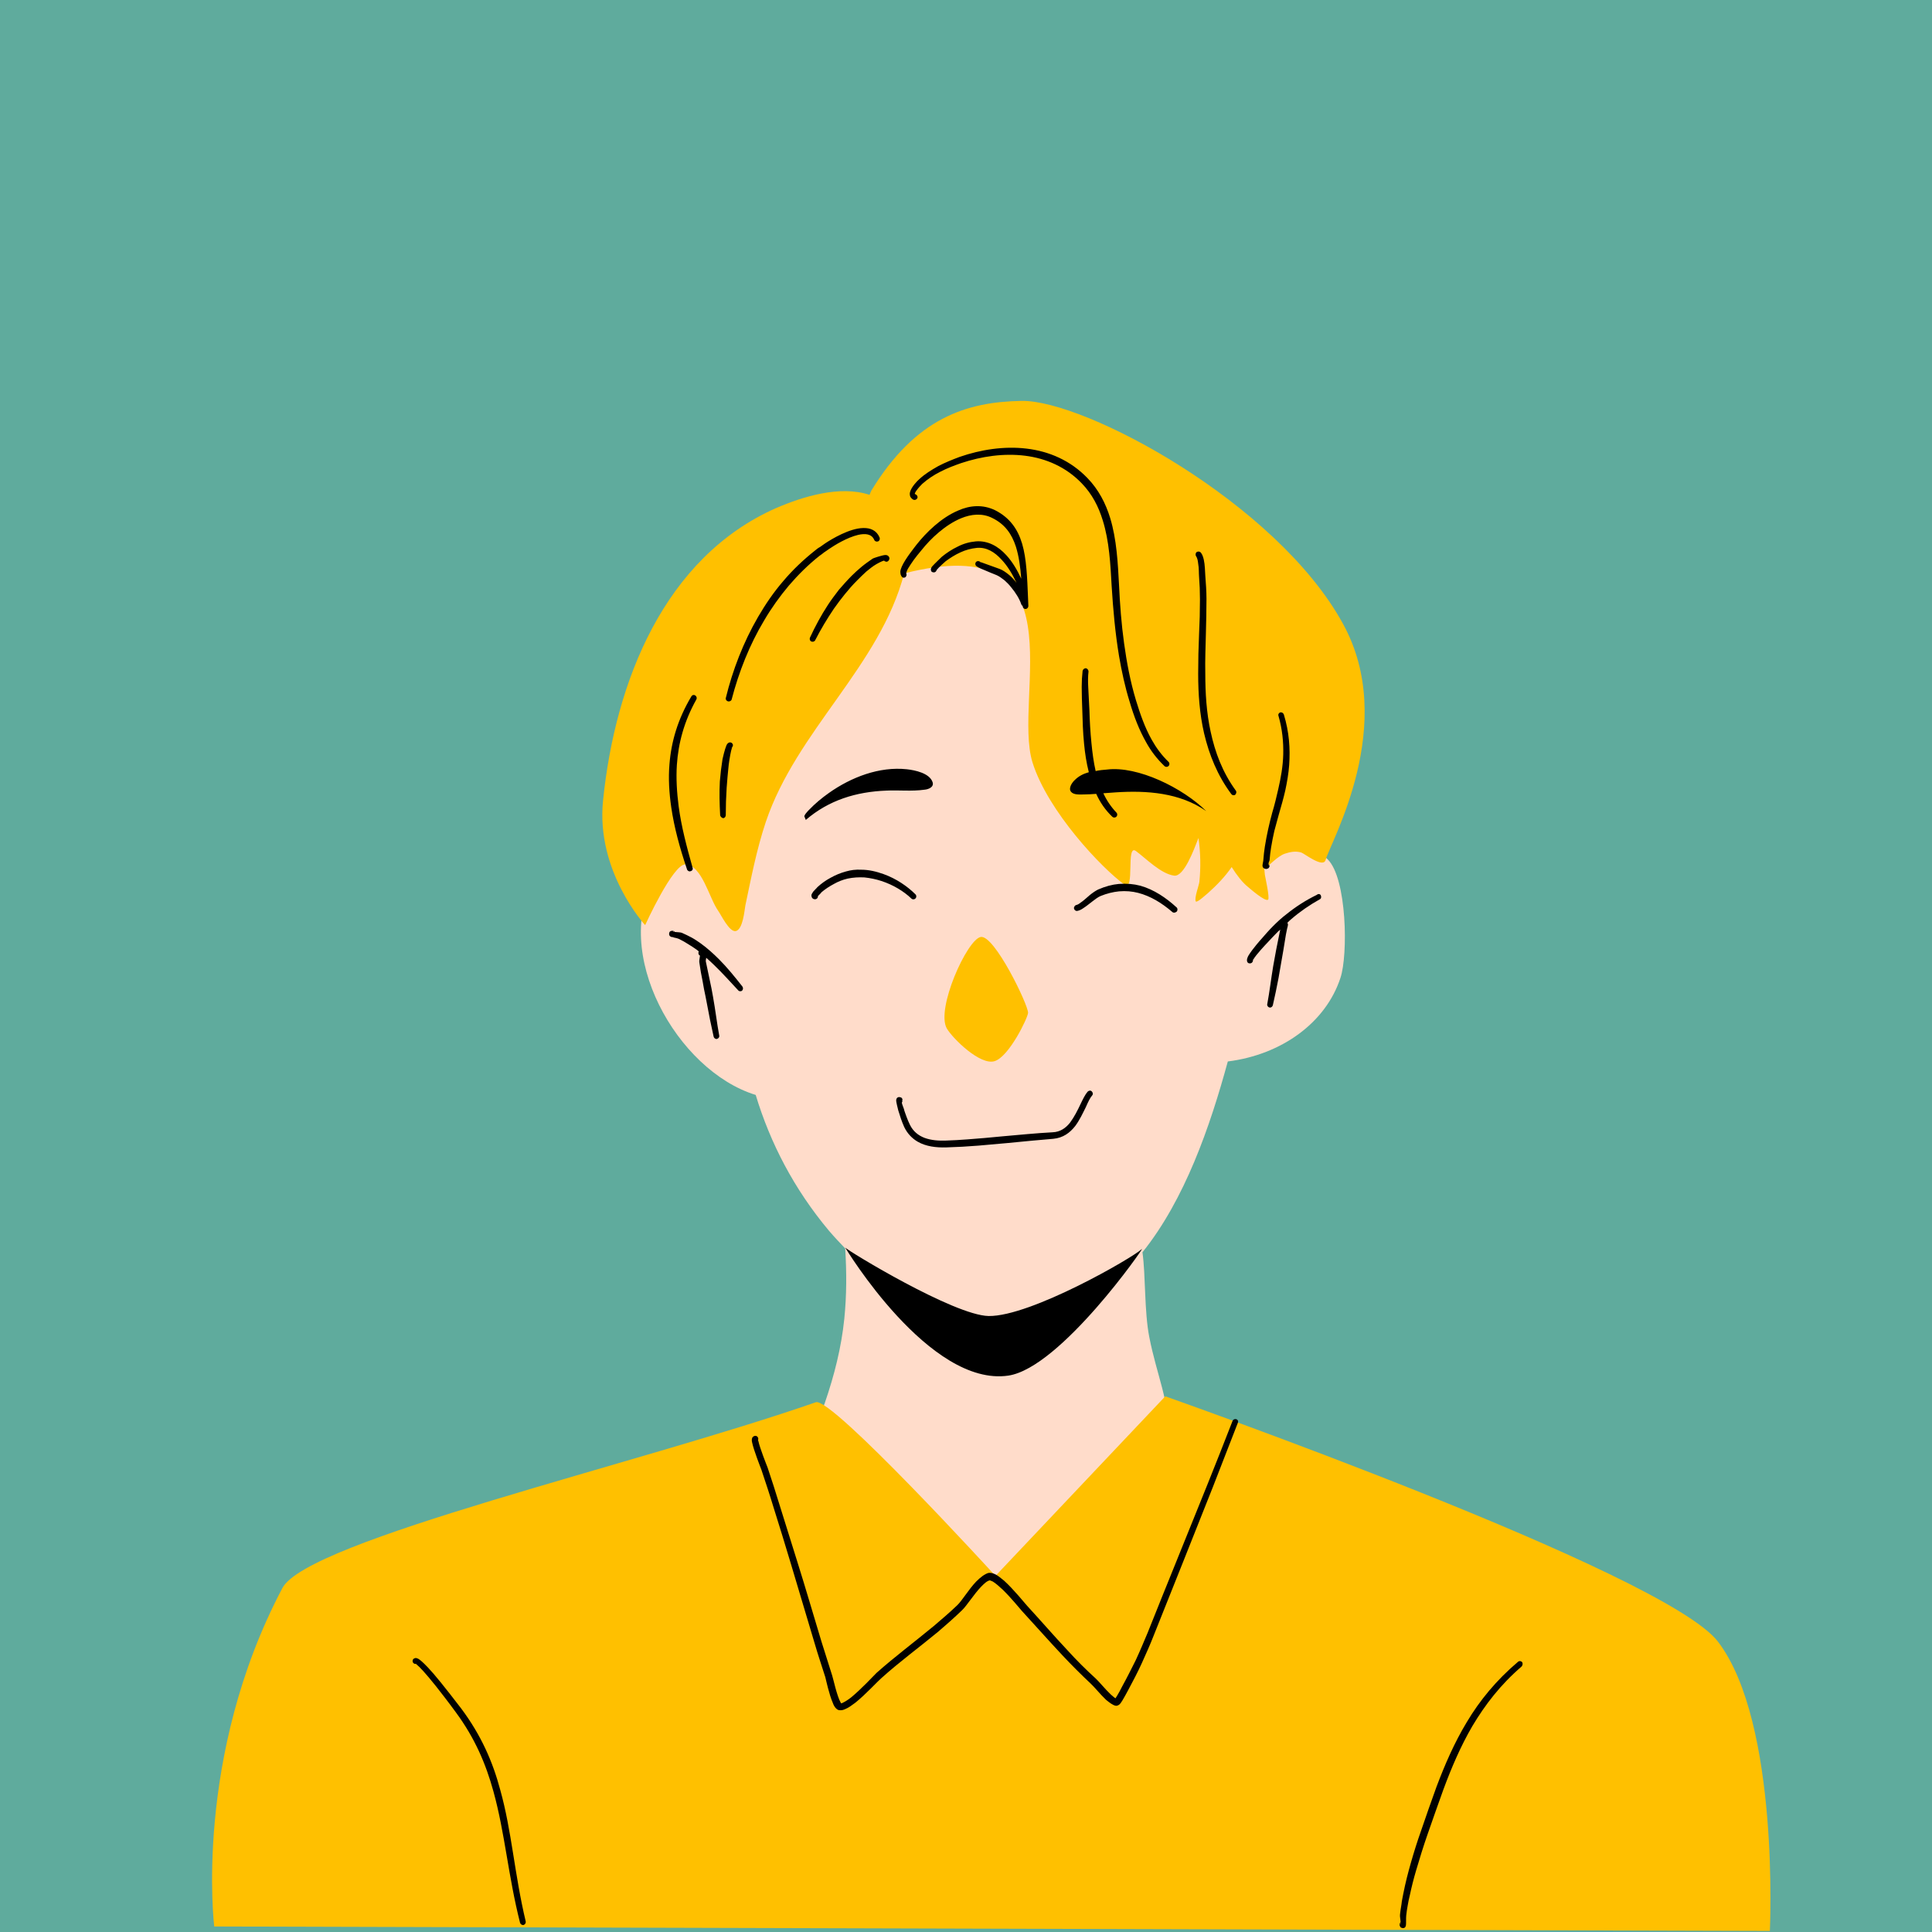 <svg xmlns="http://www.w3.org/2000/svg" xmlns:xlink="http://www.w3.org/1999/xlink" width="1080" zoomAndPan="magnify" viewBox="0 0 810 810" height="1080" preserveAspectRatio="xMidYMid meet" version="1.2"><defs><clipPath id="ed90ecec92"><path d="M 88 168 L 743 168 L 743 809.941 L 88 809.941 Z M 88 168 "/></clipPath></defs><g id="feb71b4d43"><rect x="0" width="810" y="0" height="810" style="fill:#ffffff;fill-opacity:1;stroke:none;"/><rect x="0" width="810" y="0" height="810" style="fill:#5fab9d;fill-opacity:1;stroke:none;"/><path style=" stroke:none;fill-rule:evenodd;fill:#ffdcca;fill-opacity:1;" d="M 561.984 409.984 C 555.895 428.621 537.504 442.164 514.766 445.02 C 507.312 472.355 496.75 502.918 478.98 525.031 C 480.348 534.848 479.727 549.758 481.84 560.566 C 484.945 576.469 490.539 588.273 489.543 600.449 C 488.797 609.645 475.379 623.188 469.91 629.895 C 444.562 660.582 405.176 682.078 370.758 651.016 C 365.289 646.172 360.32 640.828 355.723 635.113 C 349.633 627.66 341.309 617.098 339.695 607.156 C 338.824 601.441 344.043 593.492 345.781 588.273 C 349.758 576.719 352.742 565.039 353.984 552.863 C 354.977 543.047 354.977 533.234 354.355 523.418 C 351.996 520.934 349.633 518.449 347.523 515.965 C 332.859 498.445 322.922 479.188 316.832 459.059 C 283.656 448.871 255.949 399.051 274.836 367.367 C 283.531 352.957 303.039 365.254 310.621 376.809 C 312.484 359.539 315.961 342.27 320.684 325.25 C 327.641 299.902 341.188 277.289 357.836 257.164 C 360.57 253.809 368.895 240.516 374.113 239.895 L 392.379 225.73 C 439.719 217.652 431.395 294.934 449.285 320.156 C 459.723 334.941 479.977 342.023 496.254 347.984 C 504.828 351.215 517.004 353.949 521.973 362.398 C 522.969 364.012 523.715 365.754 524.336 367.617 C 524.707 367.117 525.078 366.746 525.328 366.375 C 532.906 357.055 546.574 350.223 556.641 360.285 C 564.715 368.238 565.215 400.418 561.984 409.984 Z M 561.984 409.984 "/><g clip-rule="nonzero" clip-path="url(#ed90ecec92)"><path style=" stroke:none;fill-rule:evenodd;fill:#ffc000;fill-opacity:1;" d="M 742.023 809.551 L 89.82 807.688 C 89.82 807.688 81 736.621 118.398 665.801 C 128.961 645.797 267.129 613.992 342.055 587.898 C 348.641 585.539 417.352 660.707 417.352 660.707 L 488.551 585.414 C 488.551 585.414 698.039 659.094 720.281 688.289 C 746.25 722.332 742.023 809.551 742.023 809.551 Z M 287.383 362.398 C 294.344 362.77 297.324 376.562 301.051 381.781 C 302.172 383.27 305.773 390.973 308.508 390.352 C 311.488 389.605 312.109 381.781 312.484 379.668 C 314.969 367.863 317.203 356.188 321.055 344.633 C 333.98 306.238 368.895 279.277 379.082 240.391 C 454.133 221.383 424.312 291.953 432.883 319.656 C 439.344 340.281 462.082 364.137 471.402 370.848 C 476 374.078 471.898 353.578 476.25 356.809 C 480.473 359.914 486.688 366.375 492.277 367.117 C 496.379 367.617 500.477 356.434 502.465 351.34 C 503.336 357.43 503.461 363.641 502.84 369.727 C 502.715 371.094 500.602 376.562 501.348 377.93 C 501.844 378.672 506.191 374.574 506.566 374.324 C 510.168 371.094 513.648 367.492 516.383 363.516 C 518.496 366.871 520.855 369.977 523.215 371.84 C 523.961 372.461 530.422 378.176 531.664 377.184 C 532.41 376.438 530.422 367.617 530.297 366.746 C 530.176 365.875 530.176 365.008 530.051 364.262 C 532.164 362.895 535.516 359.043 538.625 357.926 C 540.859 357.18 543.219 356.684 545.582 357.43 C 546.824 357.801 554.777 364.137 555.77 360.535 C 557.883 352.832 586.336 303.629 562.977 261.387 C 535.27 210.82 454.754 167.582 428.285 168.082 C 405.301 168.453 383.93 175.164 365.289 205.727 C 365.043 206.223 364.793 206.844 364.547 207.465 C 352.121 203.367 336.465 208.211 325.281 213.059 C 278.688 233.68 257.938 285.492 252.84 335.562 C 249.734 365.379 270.484 387.867 270.484 387.867 C 270.484 387.867 282.164 362.148 287.383 362.398 Z M 411.141 392.836 C 405.426 393.957 392.254 423.152 396.977 431.23 C 399.586 435.578 411.016 446.758 416.98 444.895 C 423.066 443.031 430.895 426.758 431.02 424.645 C 431.145 421.414 416.855 391.719 411.141 392.836 Z M 411.141 392.836 "/></g><path style=" stroke:none;fill-rule:nonzero;fill:#000000;fill-opacity:1;" d="M 638.148 696.863 C 637.777 696.363 636.906 696.242 636.41 696.738 C 627.34 704.441 620.383 712.891 614.914 722.082 C 609.82 730.531 605.844 739.602 602.242 749.168 C 600.004 755.258 597.891 761.469 595.656 767.93 C 594.164 772.152 592.797 776.504 591.555 780.852 C 590.312 785.199 589.195 789.547 588.324 794.02 C 588.074 795.512 587.703 796.879 587.578 798.371 C 587.332 799.859 587.082 801.352 586.957 802.719 C 586.832 803.34 587.207 804.953 587.207 805.949 C 586.832 806.195 586.711 806.816 586.832 807.316 C 587.082 807.938 587.332 808.184 587.453 808.184 C 587.953 808.434 589.195 808.68 589.441 807.191 C 589.566 806.57 589.441 804.086 589.566 803.09 C 589.691 801.723 589.941 800.234 590.188 798.867 C 590.438 797.5 590.684 796.008 591.059 794.641 C 591.805 791.164 592.672 787.684 593.668 784.328 C 595.16 779.234 596.773 774.02 598.512 769.047 C 600.75 762.711 602.863 756.5 605.098 750.41 C 608.578 740.969 612.43 732.023 617.277 723.699 C 622.617 714.754 629.078 706.305 637.902 698.727 C 638.398 698.23 638.523 697.359 638.148 696.863 Z M 587.082 806.816 C 586.832 806.816 587.207 806.445 587.332 806.32 C 587.207 806.57 587.207 806.816 587.082 806.816 Z M 301.426 402.156 C 299.062 399.797 296.578 397.559 293.844 395.57 C 292.602 394.703 291.359 393.832 289.992 393.086 C 288.625 392.34 287.262 391.719 285.895 391.098 C 285.395 390.852 283.906 390.852 282.91 390.727 C 282.664 390.352 282.289 390.227 281.918 390.227 C 281.047 390.227 280.676 390.727 280.676 390.852 C 280.551 391.098 280.176 392.465 281.543 392.836 C 281.668 392.836 281.793 392.836 281.918 392.961 C 281.918 392.961 281.918 392.836 281.918 392.836 C 282.043 392.836 282.289 392.836 282.414 392.715 C 282.289 392.836 282.164 392.961 282.043 392.961 C 282.91 393.086 284.277 393.457 284.773 393.707 C 286.016 394.328 287.383 395.074 288.504 395.82 C 289.746 396.566 290.863 397.309 292.105 398.18 C 292.477 398.43 292.727 398.676 292.977 398.926 C 292.852 399.176 292.727 399.422 292.852 399.797 C 292.852 400.168 293.102 400.418 293.473 400.664 C 293.473 400.914 293.348 401.285 293.348 401.535 C 293.223 402.281 293.102 403.027 293.223 403.648 C 293.473 405.012 293.598 406.254 293.844 407.621 C 294.094 408.863 294.344 410.23 294.59 411.473 C 294.965 413.586 295.336 415.824 295.832 417.934 C 296.453 421.164 297.074 424.395 297.695 427.625 C 298.195 429.988 298.691 432.223 299.188 434.582 C 299.312 435.203 299.934 435.703 300.555 435.578 C 301.176 435.453 301.672 434.832 301.547 434.211 C 300.555 428.867 299.934 423.402 298.941 417.934 C 298.566 415.574 298.07 413.336 297.574 410.977 L 295.957 403.273 C 295.832 402.902 295.957 402.281 296.082 401.66 C 296.082 401.66 296.082 401.535 296.082 401.535 C 297.199 402.527 298.441 403.648 299.438 404.641 C 302.914 407.996 306.145 411.598 309.5 415.203 C 309.875 415.699 310.742 415.699 311.117 415.324 C 311.613 414.828 311.613 414.082 311.242 413.586 C 308.012 409.484 304.902 405.633 301.426 402.156 Z M 282.164 390.352 C 282.164 390.227 282.414 390.477 282.414 390.477 C 282.539 390.602 282.539 390.602 282.664 390.727 C 282.289 390.602 282.043 390.477 282.164 390.352 Z M 281.918 392.836 L 282.043 392.836 C 281.918 392.961 281.918 392.961 281.918 392.836 Z M 525.578 402.281 C 525.578 402.406 525.578 402.527 525.578 402.527 C 525.453 402.406 525.453 402.281 525.578 402.281 Z M 553.781 375.445 C 554.031 376.066 553.906 376.809 553.285 377.059 C 549.062 379.418 545.086 382.152 541.48 385.258 C 540.859 385.754 540.363 386.254 539.742 386.875 C 539.867 387 539.988 387.371 539.988 387.742 C 539.988 387.992 539.742 388.984 539.617 389.359 L 539.121 391.844 L 538.004 398.676 C 537.629 400.539 537.383 402.527 537.008 404.391 C 536.637 406.258 536.387 408.242 536.016 410.109 C 535.27 413.961 534.523 417.688 533.652 421.414 C 533.527 422.035 532.906 422.531 532.285 422.406 C 531.664 422.285 531.168 421.664 531.293 421.039 C 532.285 415.699 532.906 410.355 533.777 405.137 C 534.148 402.902 534.648 400.539 535.02 398.305 L 536.387 391.473 L 536.758 389.73 C 536.512 389.98 536.262 390.227 536.016 390.352 C 534.273 392.094 532.66 393.832 531.043 395.57 C 530.672 395.945 526.57 400.293 525.453 402.281 C 525.453 402.281 525.453 402.281 525.453 402.406 C 525.453 402.281 525.328 402.156 525.203 402.031 C 525.328 402.156 525.328 402.281 525.328 402.406 C 525.328 402.406 525.203 402.527 525.328 402.527 C 525.328 402.902 525.203 403.273 524.832 403.648 C 524.336 404.02 523.465 404.02 523.094 403.523 C 522.844 403.273 522.719 402.777 522.844 402.031 C 522.969 401.535 523.215 400.914 523.715 400.168 C 525.203 397.809 528.434 394.078 528.809 393.707 C 530.422 391.844 532.039 389.98 533.777 388.242 C 535.516 386.5 537.383 384.762 539.367 383.27 C 543.223 380.164 547.445 377.43 552.043 375.195 C 552.789 374.574 553.535 374.82 553.781 375.445 Z M 304.281 292.695 C 307.141 281.02 311.613 269.34 317.824 258.652 C 320.934 253.312 324.41 248.219 328.387 243.621 C 332.363 238.898 336.836 234.676 341.684 230.824 C 342.43 230.203 343.051 229.707 343.793 229.332 C 344.539 228.836 345.16 228.34 345.906 227.84 C 348.891 225.855 356.219 221.504 361.812 221.383 C 364.918 221.258 367.527 222.375 368.77 225.355 C 369.02 225.977 368.77 226.723 368.148 226.973 C 367.527 227.219 366.781 226.973 366.531 226.352 C 365.414 223.742 362.68 223.617 359.824 224.238 C 355.102 225.355 349.883 228.586 347.523 230.203 C 346.777 230.699 346.156 231.195 345.535 231.57 C 344.914 232.066 344.293 232.562 343.547 233.059 C 338.824 236.789 334.602 241.012 330.75 245.484 C 326.895 250.082 323.418 254.926 320.434 260.02 C 314.223 270.332 309.75 281.762 306.766 293.195 C 306.645 293.816 305.898 294.188 305.277 294.062 C 304.656 293.938 304.156 293.316 304.281 292.695 Z M 361.191 237.656 C 359.699 238.898 358.332 240.141 357.09 241.383 C 355.227 243.246 353.488 245.234 351.746 247.223 C 350.133 249.336 348.516 251.449 347.148 253.559 C 344.293 257.91 341.809 262.504 339.57 267.352 C 339.32 267.973 339.57 268.719 340.191 268.965 C 340.812 269.215 341.559 268.965 341.809 268.344 C 344.168 263.75 346.777 259.398 349.633 255.176 C 351.125 253.062 352.617 251.074 354.23 249.086 C 355.848 247.098 357.461 245.234 359.328 243.371 C 360.57 242.129 361.812 240.887 363.18 239.645 C 364.547 238.527 365.91 237.41 367.402 236.539 C 367.402 236.539 369.516 235.297 370.633 235.047 C 370.758 235.172 370.758 235.172 370.883 235.297 C 371.504 235.668 372.25 235.543 372.621 234.922 C 373.117 234.18 372.871 233.559 372.496 233.184 C 372.25 232.938 371.875 232.688 371.254 232.688 C 370.012 232.688 366.035 234.055 365.91 234.18 C 364.297 235.297 362.68 236.414 361.191 237.656 Z M 371.254 235.422 C 371.254 235.668 370.883 235.422 370.758 235.172 C 371.008 235.172 371.254 235.172 371.254 235.422 Z M 379.578 242.004 C 380.078 241.633 380.199 240.887 379.953 240.391 C 379.953 240.391 379.828 240.391 379.953 240.266 C 379.953 240.141 380.078 240.02 380.078 239.77 C 380.324 238.898 380.945 237.906 381.691 236.789 C 383.43 234.055 385.918 231.195 386.414 230.574 C 390.266 225.73 396.355 220.016 402.938 217.281 C 407.164 215.543 411.762 215.043 415.984 217.156 C 421.328 219.766 424.188 223.867 425.926 229.207 C 427.168 233.184 427.789 237.656 428.164 242.625 C 426.547 239.148 424.559 235.668 421.949 232.812 C 418.473 228.961 414.121 226.598 409.152 226.973 C 406.418 227.219 403.809 227.965 401.449 229.207 C 399.086 230.328 396.852 231.816 394.863 233.434 C 394.738 233.559 391.758 236.414 390.762 237.531 C 390.391 238.031 390.266 238.527 390.266 238.652 C 390.266 239.395 390.516 239.77 391.012 239.895 C 391.633 240.141 392.379 239.895 392.625 239.148 C 392.625 239.148 392.625 239.023 392.75 239.023 C 392.75 238.898 392.75 238.898 392.75 238.773 C 392.75 238.773 392.75 238.898 392.75 238.898 C 393.621 237.781 396.355 235.422 396.477 235.297 C 398.344 233.93 400.453 232.562 402.691 231.57 C 404.805 230.574 407.164 229.953 409.523 229.707 C 413.625 229.332 416.98 231.445 419.836 234.551 C 422.445 237.285 424.559 240.887 426.176 244.367 C 425.305 243.125 424.188 242.004 423.191 241.137 C 421.824 240.02 420.457 239.023 419.094 238.527 C 418.473 238.277 413.5 236.539 411.512 235.793 C 411.387 235.793 411.141 235.668 411.016 235.668 C 411.016 235.668 411.016 235.668 410.891 235.543 C 410.766 235.543 410.766 235.543 410.766 235.422 C 410.27 235.172 409.648 235.172 409.277 235.543 C 408.777 236.043 408.777 236.789 409.277 237.285 C 409.398 237.41 410.145 237.906 411.266 238.402 C 413.5 239.395 417.227 240.887 417.848 241.137 C 418.969 241.633 419.961 242.379 421.082 243.246 C 422.074 244.117 423.066 245.113 423.938 246.23 C 425.801 248.465 427.418 251.074 428.164 253.312 C 428.285 253.684 428.535 253.934 428.785 254.059 C 428.785 254.059 428.785 254.18 428.785 254.18 C 428.785 254.801 429.406 255.426 430.027 255.301 C 430.648 255.301 431.145 254.68 431.145 254.059 C 431.145 253.062 431.02 251.945 431.02 250.949 C 430.648 242.129 430.398 234.301 428.535 227.965 C 426.672 221.754 423.316 217.031 417.227 213.926 C 412.133 211.441 406.668 211.812 401.695 214.051 C 394.613 217.031 388.277 223.246 384.176 228.465 C 383.555 229.332 379.578 234.18 378.09 237.531 C 377.715 238.402 377.469 239.148 377.469 239.77 C 377.469 240.391 377.59 241.012 377.84 241.383 C 378.215 242.254 378.957 242.379 379.578 242.004 Z M 392.129 237.906 C 392.379 238.031 392.625 238.277 392.625 238.527 C 392.625 238.152 392.379 238.031 392.129 237.906 Z M 379.828 240.266 C 379.828 240.266 379.953 240.391 379.828 240.266 C 379.953 240.391 379.828 240.266 379.828 240.266 Z M 392.75 239.148 C 392.75 239.273 392.75 239.395 392.625 239.273 C 392.75 239.273 392.75 239.273 392.75 239.148 C 392.75 239.273 392.75 239.148 392.75 239.148 Z M 411.016 236.043 C 411.016 236.043 410.891 235.918 410.891 235.918 C 411.016 235.793 411.016 235.918 411.016 236.043 Z M 381.691 208.336 C 381.445 207.715 381.32 206.969 381.566 206.223 C 382.066 204.234 384.551 201.625 385.297 201.004 C 387.656 198.77 390.516 197.027 393.371 195.414 C 396.23 193.922 399.336 192.68 402.316 191.562 C 411.266 188.457 421.082 186.965 430.398 188.082 C 439.844 189.203 448.789 193.055 455.871 200.383 C 460.594 205.23 463.574 211.07 465.438 217.156 C 468.172 226.102 468.668 236.043 469.164 245.359 C 469.539 253.559 470.16 261.637 471.277 269.711 C 472.398 277.789 473.887 285.738 476.25 293.566 C 477.988 299.281 479.977 304.996 482.832 310.09 C 484.699 313.445 487.059 316.676 489.918 319.41 C 490.414 319.906 490.414 320.652 489.918 321.148 C 489.418 321.645 488.672 321.645 488.176 321.148 C 485.07 318.168 482.586 314.938 480.598 311.332 C 477.613 306.117 475.379 300.277 473.641 294.312 C 471.652 287.977 470.285 281.516 469.164 275.055 C 467.551 265.363 466.68 255.547 466.059 245.609 C 465.562 236.539 465.066 226.848 462.332 218.152 C 460.594 212.434 457.859 207.094 453.512 202.621 C 446.926 195.785 438.602 192.184 429.777 191.066 C 420.832 189.949 411.512 191.312 402.938 194.172 C 400.082 195.164 397.098 196.285 394.242 197.773 C 391.508 199.141 388.898 200.879 386.66 202.867 C 386.289 203.242 385.047 204.484 384.176 205.727 C 383.93 206.098 383.68 206.473 383.555 206.844 C 383.555 206.969 383.555 206.969 383.555 207.094 C 383.555 207.094 383.68 207.219 383.805 207.219 C 384.426 207.465 384.797 208.086 384.676 208.707 C 384.426 209.328 383.805 209.703 383.184 209.578 C 382.562 209.453 382.066 208.832 381.691 208.336 Z M 501.473 233.184 C 501.098 232.688 501.223 231.816 501.719 231.445 C 502.34 231.07 503.086 231.195 503.461 231.691 C 504.082 232.438 504.453 233.559 504.703 234.676 C 505.199 236.91 505.199 239.645 505.324 241.262 C 505.57 244.492 505.82 247.844 505.82 251.074 C 505.82 255.922 505.695 260.891 505.57 265.734 C 505.449 271.203 505.199 276.793 505.324 282.262 C 505.324 290.586 505.82 298.785 507.559 306.738 C 509.426 315.434 512.531 323.758 518.121 331.461 C 518.496 331.957 518.371 332.703 517.875 333.199 C 517.375 333.574 516.629 333.449 516.258 332.953 C 510.418 325.125 506.938 316.426 504.828 307.48 C 502.961 299.406 502.34 290.957 502.34 282.508 C 502.34 276.918 502.465 271.453 502.715 265.859 C 502.961 261.016 503.086 256.168 503.086 251.324 C 503.086 248.094 502.961 244.863 502.715 241.758 C 502.59 240.391 502.715 238.277 502.34 236.289 C 502.219 235.047 501.969 233.93 501.473 233.184 Z M 531.539 364.137 C 532.164 363.891 532.41 363.145 532.164 362.523 C 532.039 362.398 531.914 362.148 531.789 362.023 C 531.914 361.527 532.285 360.781 532.285 360.535 C 532.41 359.664 532.41 358.793 532.535 357.926 C 532.66 357.055 532.785 356.188 532.906 355.316 C 533.281 352.957 533.777 350.594 534.273 348.359 C 534.895 345.996 535.516 343.762 536.137 341.523 C 537.133 338.047 538.125 334.691 538.871 331.336 C 539.617 327.859 540.238 324.254 540.488 320.777 C 540.984 313.82 540.488 306.859 538.25 299.531 C 538.004 298.91 537.379 298.535 536.758 298.66 C 536.137 298.91 535.766 299.531 536.016 300.152 C 537.629 305.742 538.125 311.086 538.004 316.305 C 537.879 321.273 537.008 326.117 535.891 330.965 C 535.145 334.195 534.398 337.426 533.406 340.656 C 532.785 343.016 532.164 345.375 531.664 347.738 C 531.168 350.098 530.672 352.457 530.297 354.941 C 530.176 355.812 530.051 356.809 529.926 357.676 C 529.801 358.547 529.801 359.539 529.676 360.41 C 529.676 361.031 529.305 362.273 529.305 362.895 C 529.305 363.391 529.555 363.766 529.676 363.891 C 530.297 364.262 530.797 364.512 531.539 364.137 Z M 531.914 362.273 C 532.164 362.523 532.285 362.645 532.039 362.77 C 531.789 362.645 531.789 362.523 531.914 362.273 Z M 281.418 338.418 C 280.551 332.453 280.176 326.367 280.676 320.402 C 281.418 310.961 284.152 301.52 289.867 291.953 C 290.242 291.332 290.988 291.207 291.484 291.578 C 292.105 291.953 292.23 292.695 291.98 293.195 C 286.762 302.512 284.402 311.582 283.781 320.652 C 283.406 326.367 283.781 332.207 284.527 338.047 C 285.645 346.496 287.883 354.941 290.367 363.766 C 290.613 364.387 290.242 365.133 289.496 365.254 C 288.875 365.504 288.129 365.008 288.004 364.387 C 285.023 355.562 282.664 346.992 281.418 338.418 Z M 307.016 313.32 C 307.016 313.32 307.016 313.445 306.891 313.445 C 306.891 313.445 307.016 313.32 307.016 313.32 Z M 301.922 341.648 C 301.672 336.93 301.551 332.332 301.797 327.609 C 302.047 324.504 302.418 321.398 302.914 318.293 C 302.914 318.168 303.91 313.941 304.531 312.574 C 304.781 311.953 305.152 311.582 305.402 311.457 C 305.773 311.211 306.145 311.211 306.52 311.332 C 307.141 311.582 307.512 312.328 307.141 312.949 C 307.141 313.074 307.016 313.195 306.891 313.32 C 306.891 313.32 306.891 313.32 306.891 313.445 C 306.766 313.445 306.766 313.57 306.645 313.57 C 306.766 313.57 306.766 313.57 306.891 313.445 C 306.395 314.812 305.773 318.664 305.773 318.789 C 305.402 321.023 305.277 323.387 305.027 325.621 C 304.902 327.113 304.781 328.727 304.656 330.219 C 304.406 334.07 304.281 337.922 304.281 341.773 C 304.281 342.395 303.785 343.016 303.164 343.016 C 302.543 342.891 301.922 342.27 301.922 341.648 Z M 354.355 523.047 C 355.477 524.41 399.957 551.496 414.496 551.746 C 432.137 551.992 474.758 527.395 478.734 523.668 C 480.102 522.426 444.688 573.363 422.82 576.719 C 389.645 581.688 354.355 523.047 354.355 523.047 Z M 347.523 332.453 C 356.84 325.871 368.645 321.273 380.199 322.516 C 383.555 322.887 389.77 324.129 391.012 327.98 C 391.633 330.094 389.148 330.965 387.531 331.09 C 382.312 331.832 376.848 331.211 371.629 331.461 C 358.953 331.957 347.523 335.438 337.832 343.762 L 337.332 342.52 C 336.711 342.023 338.949 339.785 339.199 339.535 C 341.684 336.93 344.539 334.566 347.523 332.453 Z M 505.695 340.035 C 494.637 332.332 480.848 331.336 467.676 332.207 C 465.934 332.332 464.195 332.453 462.582 332.578 C 463.949 335.562 465.812 338.293 468.047 340.656 C 468.543 341.152 468.543 341.898 468.047 342.395 C 467.551 342.891 466.805 342.891 466.309 342.395 C 463.449 339.66 461.215 336.43 459.598 332.828 C 457.859 332.953 456.121 333.078 454.254 333.078 C 452.641 333.078 450.156 333.324 449.035 331.957 C 447.793 330.469 449.535 327.98 450.652 326.988 C 452.266 325.375 454.254 324.379 456.492 323.758 C 455.5 319.906 454.875 315.805 454.504 311.832 C 454.008 306.984 453.883 302.141 453.758 297.789 C 453.633 294.562 453.512 291.207 453.512 287.977 C 453.512 285.738 453.633 283.504 453.883 281.266 C 454.008 280.645 454.629 280.148 455.25 280.148 C 455.871 280.273 456.367 280.895 456.367 281.516 C 456.121 283.629 456.121 285.738 456.242 287.977 C 456.367 291.207 456.617 294.562 456.742 297.789 C 456.863 302.141 457.113 306.859 457.609 311.707 C 457.984 315.559 458.48 319.41 459.352 323.262 C 460.965 322.887 462.582 322.766 464.07 322.641 C 476.992 321.023 495.879 330.344 505.695 340.035 Z M 342.926 375.691 C 342.926 375.941 342.926 376.066 342.801 376.312 C 342.551 376.934 341.809 377.184 341.184 376.934 C 340.441 376.688 340.191 376.066 340.191 375.32 C 340.191 374.945 340.562 374.449 340.938 373.828 C 341.559 373.082 342.551 372.215 342.676 371.965 C 344.293 370.473 346.156 369.105 348.27 367.988 C 350.258 366.871 352.367 366 354.605 365.379 C 356.719 364.758 358.828 364.512 361.066 364.633 C 364.297 364.633 367.402 365.379 370.508 366.496 C 375.727 368.363 380.449 371.594 383.805 374.945 C 384.301 375.445 384.301 376.188 383.805 376.688 C 383.309 377.184 382.562 377.184 382.066 376.688 C 378.957 373.703 374.484 370.969 369.516 369.355 C 367.277 368.609 364.793 368.113 362.434 367.863 C 360.07 367.742 357.711 367.863 355.352 368.363 C 353.238 368.859 351.375 369.605 349.633 370.598 C 347.77 371.594 346.031 372.711 344.418 374.078 C 344.418 374.199 343.297 375.32 342.926 375.691 Z M 491.406 382.277 C 487.184 378.672 482.461 375.691 477.117 374.324 C 474.633 373.703 472.023 373.457 469.164 373.703 C 466.68 373.953 464.07 374.574 461.34 375.691 C 459.352 376.562 456.492 379.297 454.133 380.785 C 453.262 381.406 452.391 381.781 451.645 381.902 C 451.023 382.027 450.402 381.531 450.281 380.91 C 450.156 380.289 450.652 379.543 451.273 379.418 C 451.77 379.297 452.27 379.047 452.891 378.551 C 454.254 377.68 455.621 376.312 456.988 375.195 C 458.23 374.199 459.352 373.457 460.344 372.957 C 463.449 371.594 466.309 370.848 469.043 370.598 C 472.273 370.348 475.254 370.598 478.113 371.344 C 483.828 372.957 488.922 376.438 493.27 380.414 C 493.77 380.785 493.77 381.656 493.395 382.152 C 492.648 382.773 491.902 382.773 491.406 382.277 Z M 378.336 460.801 C 378.09 460.176 377.715 460.055 377.469 460.055 C 376.969 459.805 375.727 459.93 375.727 461.422 C 375.727 462.043 376.348 464.527 376.598 465.52 C 376.969 466.637 377.344 467.879 377.715 469 C 378.09 470.117 378.586 471.359 379.082 472.477 C 380.449 475.336 382.438 477.324 384.797 478.691 C 388.277 480.68 392.504 481.176 396.727 481.051 C 401.199 480.926 405.672 480.68 410.27 480.305 C 414.371 479.934 418.594 479.559 422.82 479.188 C 429.156 478.566 435.371 477.945 441.582 477.449 C 445.684 477.074 448.539 474.961 450.777 472.105 C 452.641 469.621 454.008 466.637 455.25 464.152 C 456.121 462.164 456.988 460.301 457.859 459.309 C 458.355 458.812 458.23 458.066 457.734 457.57 C 457.238 457.07 456.492 457.195 455.996 457.691 C 455 458.812 454.008 460.801 452.891 463.16 C 451.77 465.52 450.402 468.254 448.664 470.613 C 446.926 472.852 444.562 474.59 441.332 474.715 C 434.25 475.086 427.043 475.832 419.836 476.453 C 415.117 476.949 410.27 477.324 405.547 477.695 C 402.566 477.945 399.586 478.07 396.602 478.191 C 393.496 478.316 390.391 478.07 387.656 477.074 C 385.047 476.082 382.809 474.34 381.445 471.484 C 380.945 470.367 380.449 469.371 380.078 468.254 C 379.703 467.137 379.207 466.016 378.957 464.898 C 378.836 464.402 378.215 463.16 378.09 462.289 C 378.461 461.668 378.461 461.172 378.336 460.801 Z M 378.09 461.668 C 378.09 461.422 378.09 461.172 378.215 461.172 C 378.461 461.172 378.215 461.543 378.09 461.668 Z M 518.992 596.473 C 515.512 605.418 512.035 614.363 508.555 623.309 C 500.352 644.059 492.027 664.809 483.703 685.68 C 482.211 689.531 480.473 693.383 478.734 697.234 C 476.992 701.086 475.008 704.812 473.02 708.543 C 472.77 708.914 470.781 712.891 469.664 714.258 C 468.918 715.125 468.047 715.25 467.676 715.125 C 466.559 714.879 465.191 713.883 463.699 712.641 C 461.34 710.406 458.73 707.176 457.363 705.934 C 453.262 702.082 449.285 698.105 445.434 694.004 C 439.719 687.918 434.125 681.582 428.41 675.367 C 427.418 674.25 423.812 669.777 420.336 666.422 C 418.844 665.055 417.477 663.812 416.234 663.066 C 415.984 662.945 415.613 662.82 415.363 662.695 C 415.238 662.695 415.117 662.57 414.992 662.57 C 413.75 662.82 412.633 663.938 411.387 665.18 C 408.281 668.41 405.301 673.254 403.312 675.121 C 400.082 678.227 396.727 681.207 393.371 684.066 C 385.418 690.648 377.094 696.738 369.516 703.57 C 367.898 704.938 362.93 710.406 358.582 713.883 C 357.09 715 355.723 715.996 354.48 716.492 C 353.488 716.988 352.617 717.113 351.871 716.988 C 351.5 716.988 351 716.742 350.504 716.246 C 350.008 715.746 349.512 715 349.137 713.883 C 347.648 710.527 346.281 704.191 346.031 703.199 C 344.539 698.477 342.926 693.758 341.559 689.035 C 338.203 677.977 334.973 666.797 331.617 655.738 C 329.258 647.785 326.773 639.836 324.285 631.883 C 322.672 626.539 320.934 621.32 319.191 616.105 C 318.945 615.484 315.961 607.902 315.34 604.797 C 315.094 603.93 315.215 603.305 315.34 602.934 C 315.465 602.562 315.715 602.312 315.961 602.188 C 316.582 601.816 317.328 601.941 317.703 602.562 C 317.949 602.934 317.949 603.305 317.824 603.68 C 317.824 603.805 317.824 604.051 317.949 604.176 C 318.57 607.156 321.555 614.613 321.801 615.234 C 323.543 620.453 325.281 625.793 326.895 631.137 C 329.383 639.09 331.867 647.039 334.352 654.992 C 337.832 666.051 341.062 677.23 344.418 688.289 C 345.906 693.012 347.398 697.73 348.891 702.453 C 349.262 703.445 350.879 711.148 352.492 713.883 C 352.492 713.883 352.617 714.008 352.617 714.133 C 352.867 714.133 353.113 714.008 353.363 713.883 C 354.355 713.387 355.598 712.641 356.84 711.648 C 361.066 708.168 366.035 702.824 367.527 701.336 C 375.23 694.5 383.555 688.289 391.508 681.703 C 394.863 678.848 398.219 675.988 401.324 673.008 C 403.312 671.145 406.168 666.297 409.277 663.066 C 411.016 661.328 412.754 659.961 414.371 659.465 C 415.117 659.34 416.109 659.465 417.105 659.961 C 418.223 660.457 419.465 661.453 420.957 662.695 C 424.934 666.297 429.531 672.012 430.648 673.254 C 436.363 679.469 441.832 685.805 447.547 691.891 C 451.273 695.992 455.25 699.969 459.352 703.695 C 460.719 704.938 463.324 708.168 465.688 710.406 C 466.434 711.027 467.055 711.648 467.676 712.02 C 468.668 710.527 470.285 707.547 470.41 707.176 C 472.398 703.57 474.262 699.844 476.125 696.117 C 477.863 692.391 479.48 688.539 481.094 684.688 C 489.418 663.812 497.867 643.188 506.195 622.441 C 509.797 613.496 513.277 604.672 516.754 595.727 C 517.004 595.105 517.625 594.859 518.246 594.98 C 518.992 595.23 519.238 595.852 518.992 596.473 Z M 174.438 697.484 C 174.312 697.609 174.191 697.609 174.191 697.484 C 174.312 697.359 174.312 697.359 174.438 697.484 Z M 220.41 805.574 C 220.535 806.195 220.164 806.816 219.543 807.066 C 218.922 807.191 218.301 806.816 218.051 806.195 C 213.082 786.691 211.715 768.551 206.867 751.031 C 203.762 739.727 199.164 728.793 191.09 717.859 C 187.734 713.262 185 709.785 182.762 706.926 C 178.289 701.336 175.93 698.852 174.688 697.855 C 174.562 697.73 174.438 697.609 174.312 697.609 C 174.438 697.609 174.688 697.484 174.688 697.484 C 174.562 697.484 174.438 697.609 174.191 697.609 C 174.066 697.484 174.066 697.484 174.066 697.609 C 173.691 697.609 173.195 697.234 173.07 696.863 C 172.824 696.242 173.07 695.496 173.816 695.246 C 174.066 695.121 174.562 695 175.434 695.496 C 176.055 695.867 177.172 696.738 179.41 699.098 C 182.141 701.957 186.367 707.176 193.324 716.246 C 201.773 727.551 206.621 738.73 209.727 750.41 C 214.57 767.68 215.691 785.82 220.41 805.574 Z M 220.41 805.574 "/></g></svg>